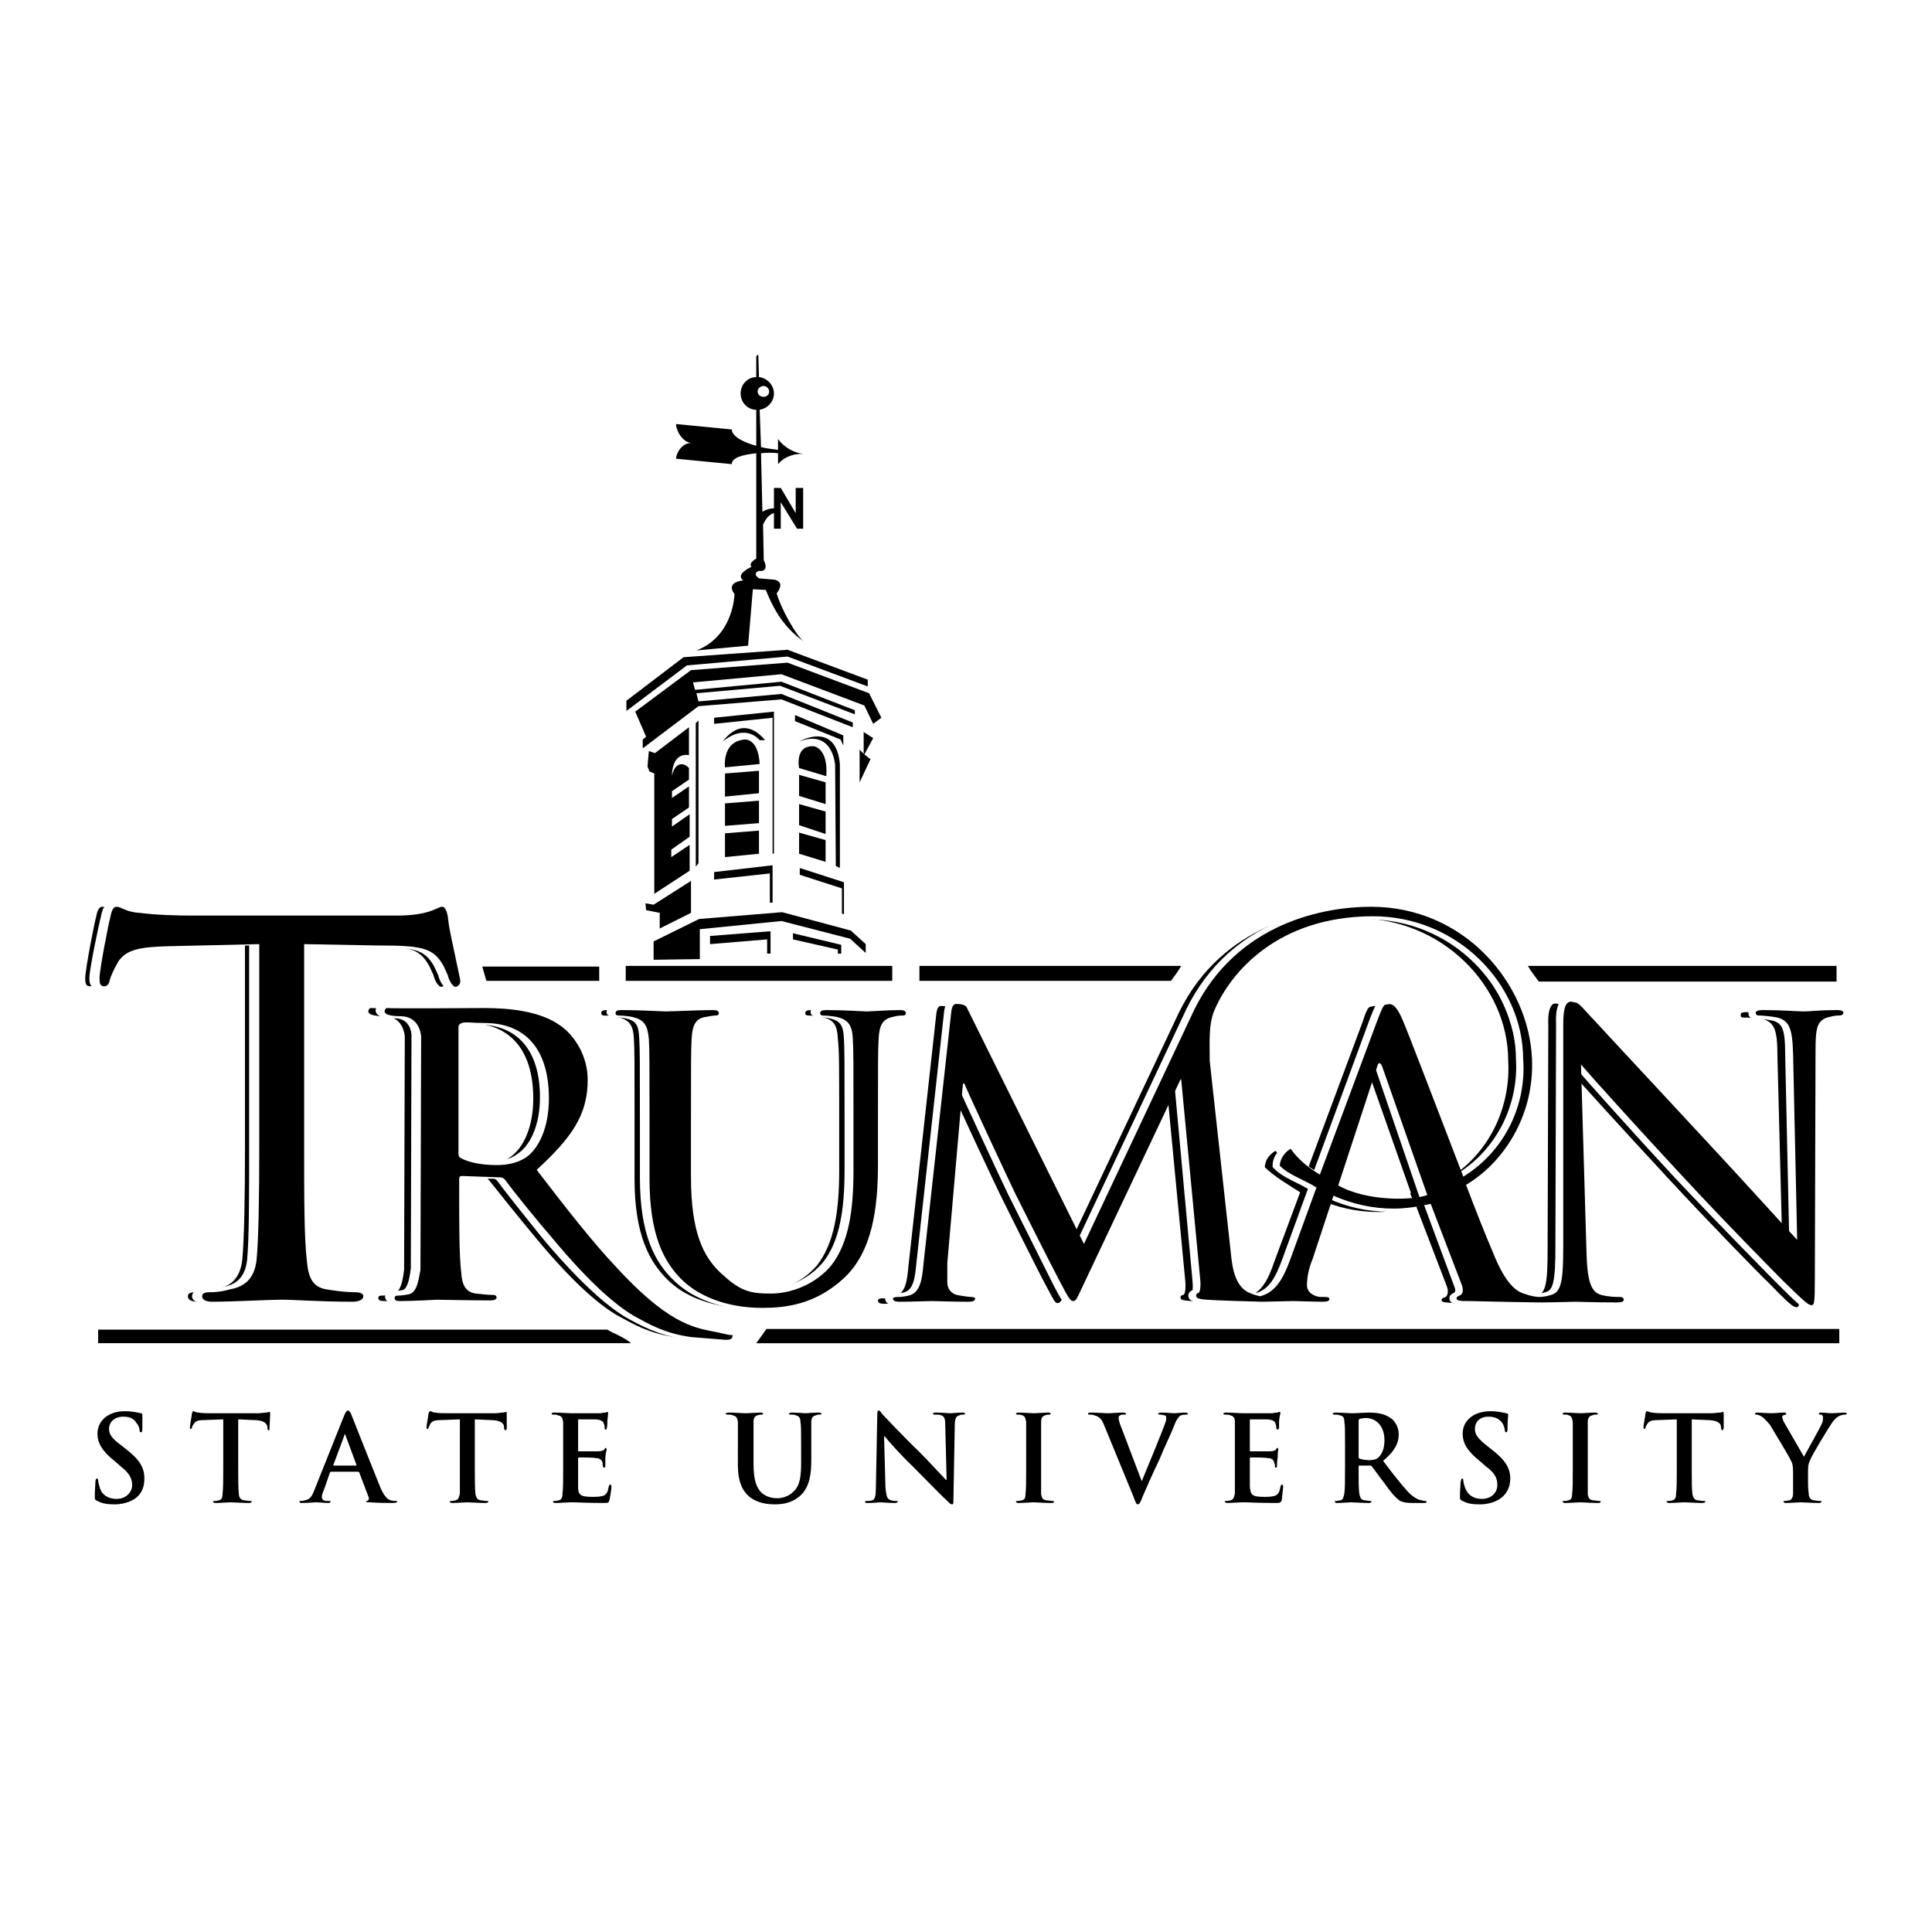 <?xml version="1.0" encoding="utf-8"?>
<!-- Generator: Adobe Illustrator 13.0.0, SVG Export Plug-In . SVG Version: 6.00 Build 14948)  -->
<!DOCTYPE svg PUBLIC "-//W3C//DTD SVG 1.0//EN" "http://www.w3.org/TR/2001/REC-SVG-20010904/DTD/svg10.dtd">
<svg version="1.0" id="Layer_1" xmlns="http://www.w3.org/2000/svg" xmlns:xlink="http://www.w3.org/1999/xlink" x="0px" y="0px"
	 width="192.756px" height="192.756px" viewBox="0 0 192.756 192.756" enable-background="new 0 0 192.756 192.756"
	 xml:space="preserve">
<g>
	<polygon fill-rule="evenodd" clip-rule="evenodd" fill="#FFFFFF" points="0,0 192.756,0 192.756,192.756 0,192.756 0,0 	"/>
	<path fill-rule="evenodd" clip-rule="evenodd" d="M154.949,100.166c-0.271,0.203-0.543,0.746-0.475,2.17l-0.068,22.113
		c0,3.527-0.135,4.611-1.152,4.883c-0.204,0.137-0.679,0.203-1.222,0.271c-0.339,0-1.017-0.203-1.356-0.34
		c-0.813-0.203-1.899-0.812-3.323-4.271c-0.61-1.561-1.628-4.139-2.578-6.648c3.596-2.104,6.852-6.715,6.58-12.617
		c-0.339-7.393-6.647-15.125-16.076-15.125c-4.477,0-13.294,1.56-17.636,10.377l-10.988,23.268l-11.667-23.471
		c-0.204-0.406-0.882-0.406-1.153-0.406c-0.204,0-0.339,0.271-0.407,0.678l-2.781,25.166c-0.136,1.492-0.271,2.984-1.561,3.188
		c-0.542,0.135-0.813,0.135-1.153,0.135c-0.136,0-0.339,0.068-0.339,0.205c0,0.27,0.271,0.338,0.611,0.338
		c1.085,0,2.917-0.135,3.255-0.135c0.339,0,2.171,0.135,3.595,0.135c0.475,0,0.679-0.068,0.679-0.338
		c0-0.137-0.136-0.205-0.271-0.205c-0.271,0-0.814-0.066-1.492-0.203c-0.543-0.135-1.018-0.609-1.018-1.221s0-1.357,0.068-1.967
		l1.56-17.908h0.135c0.407,1.086,4.749,10.311,5.088,10.99c0.203,0.406,3.526,7.121,4.545,9.021
		c0.746,1.355,0.881,1.762,1.152,1.762c0.34,0,0.476-0.338,1.289-2.033l9.496-20.078h0.068l1.898,19.873
		c0.068,0.746,0,1.357-0.203,1.426c-0.136,0-0.271,0.066-0.271,0.271c0,0.203,0.204,0.271,1.086,0.338
		c0.813,0.068,5.087,0.271,5.494,0.271c0.475,0,2.916-0.135,3.188-0.135c0.407,0,2.035,0.135,2.984,0.135
		c0.34,0,0.61-0.068,0.61-0.338c0-0.137-0.136-0.205-0.406-0.205h-0.407c-0.679,0-1.492-0.338-1.492-1.152
		c0-0.678,0.203-1.629,0.543-2.578l2.17-6.172c1.764,0.814,3.799,1.289,5.969,1.289c1.289,0,2.51-0.34,3.731-0.68l3.12,8.141
		c0.203,0.611,0,1.018-0.271,1.086c-0.136,0-0.271,0.066-0.271,0.271c0,0.203,0.475,0.203,1.153,0.27
		c2.713,0.068,6.647,0.137,7.054,0.137c1.696,0,3.324-0.137,3.663-0.137s1.899,0.137,4.138,0.137c0.407,0,0.679-0.068,0.679-0.34
		c0-0.135-0.136-0.203-0.34-0.203c-0.339,0-1.152-0.068-1.898-0.271c-1.086-0.271-1.425-1.289-1.492-4.477l-0.543-18.449
		c1.221,1.355,5.63,6.24,10.106,11.057c4.07,4.408,9.632,10.105,10.039,10.445c2.035,2.102,2.51,2.51,2.849,2.51
		c0.271,0,0.34-0.203,0.34-2.781l0.067-22.588c0-2.307,0.136-3.188,1.424-3.459c0.476-0.068,0.747-0.068,0.95-0.068
		c0.271,0,0.407-0.135,0.407-0.271c0-0.271-0.271-0.271-0.679-0.271c-1.628,0-2.849,0.068-3.323,0.068
		c-0.407,0-2.238-0.068-4.002-0.068c-0.476,0-0.746,0-0.746,0.271c0,0.137,0,0.271,0.271,0.271c0.34,0,1.222,0,1.899,0.137
		c1.221,0.338,1.492,1.152,1.492,3.662l0.475,18.518c-1.221-1.221-5.494-5.969-9.292-10.039
		c-5.97-6.375-10.854-11.734-11.464-12.344c-0.339-0.408-1.018-1.223-1.356-1.223C155.56,100.232,155.221,100.029,154.949,100.166
		L154.949,100.166L154.949,100.166z M131.955,118.412l3.866-11.734c0.203-0.611,0.407-0.611,0.61,0l4.341,12.344
		C139.416,119.564,134.939,120.039,131.955,118.412L131.955,118.412z M138.398,101.793c-0.813-1.898-1.356-1.355-1.628-1.355
		c-0.203,0-0.406,0.203-0.813,1.492l-5.766,15.465c-1.018-0.678-2.103-1.424-2.917-2.578c0,0-1.018,0.475-1.085,1.629
		c0.949,0.949,2.374,1.764,3.527,2.51l-2.578,6.918c-0.61,1.832-1.356,3.256-2.916,3.596c-0.271-0.068-0.543-0.137-0.882-0.205
		c-1.628-0.541-1.899-2.713-2.035-4.137l-2.103-19.061c0-1.967-0.136-3.73,0.475-5.154c1.628-3.799,6.309-9.293,15.601-9.293
		c8.615-0.068,15.194,6.784,15.194,14.176c0.271,4.41-1.696,9.158-5.969,11.803C141.858,110.746,138.874,102.811,138.398,101.793
		L138.398,101.793z"/>
	<path fill-rule="evenodd" clip-rule="evenodd" fill="#FFFFFF" d="M156.034,100.029c-0.271,0.203-0.542,0.68-0.475,2.172
		l-0.067,22.111c0,3.527-0.204,4.613-1.153,4.885c-0.203,0.066-0.679,0.203-1.221,0.203c-0.339,0-1.018-0.137-1.356-0.271
		c-0.814-0.203-1.899-0.814-3.324-4.273c-0.61-1.561-1.628-4.137-2.577-6.646c3.527-2.104,6.783-6.783,6.512-12.617
		c-0.34-7.393-6.647-15.126-16.008-15.126c-4.478,0-13.363,1.492-17.704,10.31l-10.988,23.334l-11.599-23.537
		c-0.204-0.406-0.882-0.406-1.153-0.406c-0.204,0-0.339,0.271-0.407,0.678l-2.781,25.232c-0.136,1.424-0.272,2.918-1.561,3.188
		c-0.542,0.137-0.813,0.137-1.153,0.137c-0.204,0-0.407,0.068-0.407,0.135c0,0.271,0.271,0.34,0.678,0.34
		c1.018,0,2.917-0.068,3.256-0.068c0.271,0,2.17,0.068,3.595,0.068c0.475,0,0.678-0.068,0.678-0.34c0-0.066-0.136-0.135-0.339-0.135
		c-0.204,0-0.746-0.068-1.425-0.203c-0.61-0.137-1.017-0.611-1.017-1.221c0-0.68,0-1.357,0.068-1.969l1.492-17.906h0.204
		c0.407,1.018,4.749,10.311,5.087,10.988c0.204,0.406,3.527,7.055,4.477,8.953c0.746,1.426,0.95,1.764,1.221,1.764
		c0.34,0,0.476-0.338,1.289-2.035l9.429-20.076h0.136l1.831,19.941c0.068,0.678,0.068,1.357-0.136,1.357
		c-0.203,0.066-0.271,0.135-0.271,0.27c0,0.205,0.203,0.34,1.085,0.408c0.746,0.068,5.087,0.203,5.494,0.203s2.917-0.068,3.12-0.068
		c0.407,0,2.103,0.068,3.053,0.068c0.339,0,0.542-0.068,0.542-0.271c0-0.135-0.136-0.203-0.406-0.203h-0.34
		c-0.678,0-1.492-0.406-1.492-1.152c0-0.68,0.204-1.629,0.543-2.578l2.17-6.377c1.832,0.814,3.799,1.289,5.901,1.289
		c1.289,0,2.51-0.475,3.731-0.746l3.12,8.412c0.271,0.609,0,0.949-0.204,1.016c-0.136,0.068-0.271,0.137-0.271,0.271
		c0,0.271,0.407,0.271,1.153,0.271c2.646,0.068,6.647,0.137,6.986,0.137c1.764,0,3.392-0.068,3.731-0.068
		c0.339,0,1.898,0.068,4.069,0.068c0.475,0,0.679-0.068,0.679-0.271c0-0.137-0.068-0.271-0.271-0.271c-0.34,0-1.221,0-1.968-0.203
		c-1.017-0.271-1.424-1.289-1.492-4.477l-0.475-18.518c1.221,1.424,5.562,6.307,10.039,11.123
		c4.138,4.41,9.699,10.039,10.106,10.445c2.035,2.035,2.51,2.443,2.781,2.443s0.407-0.137,0.407-2.715l0.067-22.654
		c0-2.307,0.136-3.121,1.425-3.391c0.475-0.137,0.746-0.137,0.882-0.137c0.271,0,0.475-0.135,0.475-0.271
		c0-0.203-0.271-0.271-0.746-0.271c-1.561,0-2.849,0.137-3.256,0.137s-2.238-0.137-4.002-0.137c-0.475,0-0.746,0.068-0.746,0.271
		c0,0.137,0,0.271,0.271,0.271c0.339,0,1.221,0.068,1.899,0.203c1.221,0.34,1.492,1.154,1.492,3.664l0.407,18.518
		c-1.222-1.289-5.427-5.969-9.226-10.107c-5.969-6.375-10.921-11.666-11.463-12.346c-0.407-0.338-1.018-1.221-1.356-1.221
		C156.646,100.029,156.306,99.826,156.034,100.029L156.034,100.029L156.034,100.029z M139.484,101.658
		c-0.814-1.9-1.425-1.426-1.628-1.426c-0.271,0-0.407,0.271-0.882,1.492l-5.698,15.467c-1.085-0.611-2.103-1.426-2.916-2.578
		c0,0-1.086,0.543-1.086,1.695c0.882,0.949,2.442,1.426,3.596,2.172l-2.646,7.258c-0.679,1.83-1.356,3.188-2.917,3.594
		c-0.271-0.068-0.61-0.135-0.882-0.271c-1.695-0.543-1.967-2.645-2.103-4.068l-2.103-19.129c0-1.967-0.068-3.662,0.542-5.088
		c1.628-3.798,6.309-9.292,15.602-9.36c8.614-0.067,15.193,6.851,15.193,14.245c0.271,4.408-1.764,9.088-6.036,11.734
		C142.876,110.543,139.959,102.676,139.484,101.658L139.484,101.658z M140.772,120.107c0,0-0.406-1.221-0.475-1.221
		c-1.967,0.271-5.02,1.018-7.394-0.271l4.002-12.141c0.204-0.543,0.407-0.543,0.61,0l4.545,13.293
		C141.858,119.904,141.248,120.039,140.772,120.107L140.772,120.107z"/>
	<path fill="none" stroke="#FFFFFF" stroke-width="0.619" stroke-miterlimit="2.613" d="M156.034,100.029
		c-0.271,0.203-0.542,0.68-0.475,2.172l-0.067,22.111c0,3.527-0.204,4.613-1.153,4.885c-0.203,0.066-0.679,0.203-1.221,0.203
		c-0.339,0-1.018-0.137-1.356-0.271c-0.814-0.203-1.899-0.814-3.324-4.273c-0.61-1.561-1.628-4.137-2.577-6.646
		c3.527-2.104,6.783-6.783,6.512-12.617c-0.34-7.393-6.647-15.126-16.008-15.126c-4.478,0-13.363,1.492-17.704,10.31l-10.988,23.334
		l-11.599-23.537c-0.204-0.406-0.882-0.406-1.153-0.406c-0.204,0-0.339,0.271-0.407,0.678l-2.781,25.232
		c-0.136,1.424-0.272,2.918-1.561,3.188c-0.542,0.137-0.813,0.137-1.153,0.137c-0.204,0-0.407,0.068-0.407,0.135
		c0,0.271,0.271,0.34,0.678,0.34c1.018,0,2.917-0.068,3.256-0.068c0.271,0,2.17,0.068,3.595,0.068c0.475,0,0.678-0.068,0.678-0.34
		c0-0.066-0.136-0.135-0.339-0.135c-0.204,0-0.746-0.068-1.425-0.203c-0.61-0.137-1.017-0.611-1.017-1.221
		c0-0.68,0-1.357,0.068-1.969l1.492-17.906h0.204c0.407,1.018,4.749,10.311,5.087,10.988c0.204,0.406,3.527,7.055,4.477,8.953
		c0.746,1.426,0.95,1.764,1.221,1.764c0.34,0,0.476-0.338,1.289-2.035l9.429-20.076h0.136l1.831,19.941
		c0.068,0.678,0.068,1.357-0.136,1.357c-0.203,0.066-0.271,0.135-0.271,0.27c0,0.205,0.203,0.34,1.085,0.408
		c0.746,0.068,5.087,0.203,5.494,0.203s2.917-0.068,3.12-0.068c0.407,0,2.103,0.068,3.053,0.068c0.339,0,0.542-0.068,0.542-0.271
		c0-0.135-0.136-0.203-0.406-0.203h-0.34c-0.678,0-1.492-0.406-1.492-1.152c0-0.68,0.204-1.629,0.543-2.578l2.17-6.377
		c1.832,0.814,3.799,1.289,5.901,1.289c1.289,0,2.51-0.475,3.731-0.746l3.12,8.412c0.271,0.609,0,0.949-0.204,1.016
		c-0.136,0.068-0.271,0.137-0.271,0.271c0,0.271,0.407,0.271,1.153,0.271c2.646,0.068,6.647,0.137,6.986,0.137
		c1.764,0,3.392-0.068,3.731-0.068c0.339,0,1.898,0.068,4.069,0.068c0.475,0,0.679-0.068,0.679-0.271
		c0-0.137-0.068-0.271-0.271-0.271c-0.34,0-1.221,0-1.968-0.203c-1.017-0.271-1.424-1.289-1.492-4.477l-0.475-18.518
		c1.221,1.424,5.562,6.307,10.039,11.123c4.138,4.41,9.699,10.039,10.106,10.445c2.035,2.035,2.51,2.443,2.781,2.443
		s0.407-0.137,0.407-2.715l0.067-22.654c0-2.307,0.136-3.121,1.425-3.391c0.475-0.137,0.746-0.137,0.882-0.137
		c0.271,0,0.475-0.135,0.475-0.271c0-0.203-0.271-0.271-0.746-0.271c-1.561,0-2.849,0.137-3.256,0.137s-2.238-0.137-4.002-0.137
		c-0.475,0-0.746,0.068-0.746,0.271c0,0.137,0,0.271,0.271,0.271c0.339,0,1.221,0.068,1.899,0.203
		c1.221,0.34,1.492,1.154,1.492,3.664l0.407,18.518c-1.222-1.289-5.427-5.969-9.226-10.107
		c-5.969-6.375-10.921-11.666-11.463-12.346c-0.407-0.338-1.018-1.221-1.356-1.221C156.646,100.029,156.306,99.826,156.034,100.029
		 M139.484,101.658c-0.814-1.9-1.425-1.426-1.628-1.426c-0.271,0-0.407,0.271-0.882,1.492l-5.698,15.467
		c-1.085-0.611-2.103-1.426-2.916-2.578c0,0-1.086,0.543-1.086,1.695c0.882,0.949,2.442,1.426,3.596,2.172l-2.646,7.258
		c-0.679,1.83-1.356,3.188-2.917,3.594c-0.271-0.068-0.61-0.135-0.882-0.271c-1.695-0.543-1.967-2.645-2.103-4.068l-2.103-19.129
		c0-1.967-0.068-3.662,0.542-5.088c1.628-3.798,6.309-9.292,15.602-9.36c8.614-0.067,15.193,6.851,15.193,14.245
		c0.271,4.408-1.764,9.088-6.036,11.734C142.876,110.543,139.959,102.676,139.484,101.658L139.484,101.658z M140.772,120.107
		l-0.475-1.221c-1.967,0.271-5.02,1.018-7.394-0.271l4.002-12.141c0.204-0.543,0.407-0.543,0.61,0l4.545,13.293
		C141.858,119.904,141.248,120.039,140.772,120.107L140.772,120.107z"/>
	<path fill-rule="evenodd" clip-rule="evenodd" d="M156.441,100.029c-0.271,0.203-0.475,0.68-0.475,2.172v22.111
		c0,3.527-0.203,4.613-1.221,4.885c-0.204,0.066-0.679,0.203-1.221,0.203c-0.271,0-0.95-0.137-1.289-0.271
		c-0.814-0.203-1.967-0.814-3.324-4.273c-0.678-1.561-1.695-4.137-2.645-6.646c3.595-2.104,6.851-6.783,6.579-12.617
		c-0.339-7.393-6.647-15.126-16.076-15.126c-4.477,0-13.294,1.492-17.636,10.31l-10.988,23.334L96.48,100.572
		c-0.136-0.406-0.882-0.406-1.085-0.406c-0.271,0-0.407,0.271-0.475,0.678l-2.781,25.232c-0.136,1.424-0.271,2.918-1.492,3.188
		c-0.611,0.137-0.882,0.137-1.153,0.137c-0.204,0-0.407,0.068-0.407,0.135c0,0.271,0.272,0.34,0.679,0.34
		c1.018,0,2.849-0.068,3.188-0.068c0.339,0,2.17,0.068,3.595,0.068c0.475,0,0.746-0.068,0.746-0.34c0-0.066-0.203-0.135-0.339-0.135
		c-0.204,0-0.814-0.068-1.492-0.203c-0.543-0.137-0.95-0.611-0.95-1.221c0-0.68,0-1.357,0-1.969l1.56-17.906h0.136
		c0.407,1.018,4.749,10.311,5.087,10.988c0.203,0.406,3.527,7.055,4.545,8.953c0.745,1.426,0.949,1.764,1.221,1.764
		c0.339,0,0.407-0.338,1.221-2.035l9.496-20.076h0.068l1.898,19.941c0.068,0.678,0,1.357-0.203,1.357
		c-0.136,0.066-0.203,0.135-0.203,0.27c0,0.205,0.136,0.34,1.018,0.408c0.813,0.068,5.154,0.203,5.562,0.203s2.917-0.068,3.12-0.068
		c0.407,0,2.035,0.068,2.984,0.068c0.34,0,0.61-0.068,0.61-0.271c0-0.135-0.135-0.203-0.406-0.203h-0.407
		c-0.61,0-1.425-0.406-1.425-1.152c0-0.68,0.136-1.629,0.543-2.578l2.103-6.377c1.832,0.814,3.866,1.289,5.97,1.289
		c1.288,0,2.577-0.203,3.73-0.475l3.12,8.141c0.203,0.609,0,0.949-0.271,1.016c-0.136,0.068-0.271,0.137-0.271,0.271
		c0,0.271,0.475,0.271,1.221,0.271c2.646,0.068,6.58,0.137,6.987,0.137c1.695,0,3.323-0.068,3.662-0.068
		c0.34,0,1.899,0.068,4.138,0.068c0.407,0,0.679-0.068,0.679-0.271c0-0.137-0.136-0.271-0.34-0.271c-0.339,0-1.152,0-1.898-0.203
		c-1.018-0.271-1.425-1.289-1.492-4.477l-0.543-18.518c1.221,1.424,5.63,6.307,10.106,11.123c4.07,4.41,9.632,10.039,10.039,10.445
		c2.103,2.035,2.51,2.443,2.849,2.443c0.271,0,0.339-0.137,0.339-2.715l0.068-22.654c0-2.307,0.136-3.121,1.425-3.391
		c0.475-0.137,0.746-0.137,0.949-0.137c0.271,0,0.407-0.135,0.407-0.271c0-0.203-0.271-0.271-0.679-0.271
		c-1.56,0-2.849,0.137-3.256,0.137c-0.475,0-2.306-0.137-4.069-0.137c-0.407,0-0.746,0.068-0.746,0.271
		c0,0.137,0.067,0.271,0.339,0.271s1.153,0.068,1.831,0.203c1.222,0.34,1.493,1.154,1.561,3.664l0.407,18.518
		c-1.221-1.289-5.427-5.969-9.293-10.107c-5.901-6.375-10.853-11.666-11.464-12.346c-0.339-0.338-1.017-1.221-1.356-1.221
		C157.052,100.029,156.713,99.826,156.441,100.029L156.441,100.029L156.441,100.029z M139.891,101.658
		c-0.813-1.9-1.356-1.426-1.628-1.426c-0.203,0-0.339,0.271-0.813,1.492l-5.766,15.467c-1.018-0.611-2.103-1.426-2.917-2.578
		c0,0-1.017,0.543-1.085,1.695c0.949,0.949,2.51,1.426,3.663,2.172l-2.646,7.258c-0.679,1.83-1.425,3.188-2.984,3.594
		c-0.271-0.068-0.543-0.135-0.882-0.271c-1.628-0.543-1.899-2.645-2.035-4.068l-2.103-19.129c0-1.967-0.136-3.662,0.475-5.088
		c1.628-3.798,6.309-9.292,15.669-9.36c8.614-0.067,15.126,6.851,15.126,14.245c0.339,4.408-1.695,9.088-5.969,11.734
		C143.351,110.543,140.366,102.676,139.891,101.658L139.891,101.658z M133.515,118.275l3.867-11.801
		c0.135-0.543,0.339-0.543,0.542,0l4.477,12.752C141.044,119.768,136.432,119.904,133.515,118.275L133.515,118.275z"/>
	<path fill-rule="evenodd" clip-rule="evenodd" d="M24.444,94.196L15.558,94.4c-3.052,0.068-4.341,0.339-5.155,1.492
		c-0.475,0.814-0.746,1.424-0.882,1.899c-0.068,0.408-0.271,0.611-0.542,0.611c-0.407,0-0.475-0.271-0.475-0.814
		c0-0.882,0.95-5.698,1.085-6.104c0.136-0.747,0.339-1.018,0.61-1.018c0.475,0,0.95,0.542,2.306,0.61
		c1.56,0.204,3.527,0.271,5.291,0.271h20.349c3.391,0,4.07-0.882,4.544-0.882c0.339,0,0.542,0.61,0.61,1.356
		c0.136,1.153,0.339,1.832,1.153,5.766c0.136,0.543-0.068,0.746-0.407,0.881c-0.203,0-0.61-0.406-0.814-1.221l-0.407-0.881
		c-1.018-1.831-2.171-2.035-6.647-2.035l-7.258-0.136v20.282c0,4.883,0,9.088,0.271,11.326c0.136,1.492,0.475,2.646,2.035,2.85
		c0.746,0.135,1.899,0.271,2.713,0.271c0.61,0,0.881,0.135,0.881,0.406c0,0.34-0.475,0.543-1.017,0.543
		c-3.527,0-5.698-0.203-7.19-0.203c-1.221,0-4.681,0.203-6.851,0.203c-0.678,0-1.017-0.203-1.017-0.543
		c0-0.271,0.204-0.406,0.813-0.406c0.814,0,1.425-0.137,1.899-0.271c1.085-0.203,2.442-0.678,2.713-2.916
		c0.204-2.172,0.271-6.377,0.271-11.26V94.196L24.444,94.196z"/>
	
		<path fill-rule="evenodd" clip-rule="evenodd" fill="#FFFFFF" stroke="#FFFFFF" stroke-width="0.264" stroke-miterlimit="2.613" d="
		M24.987,94.196L16.169,94.4c-3.052,0.068-4.341,0.339-5.155,1.492c-0.542,0.814-0.746,1.424-0.882,1.899
		c-0.136,0.408-0.271,0.611-0.61,0.611s-0.475-0.271-0.475-0.814c0-0.882,1.018-5.698,1.153-6.104
		c0.136-0.747,0.271-1.018,0.61-1.018c0.407,0,0.95,0.542,2.307,0.61c1.492,0.204,3.527,0.271,5.291,0.271h20.349
		c3.392,0,3.392-1.764,4.477-0.882c0.271,0.271,0.611,0.61,0.678,1.356c0.136,1.153,0.271,1.832,1.153,5.766
		c0.068,0.543-0.136,0.746-0.407,0.881c-0.203,0-0.61-0.406-0.813-1.221l-0.407-0.881c-1.018-1.831-2.17-2.035-6.647-2.035
		l-7.258-0.136v20.282c0,4.883,0,9.088,0.271,11.326c0.136,1.492,0.475,2.646,2.035,2.85c0.746,0.135,1.899,0.271,2.713,0.271
		c0.543,0,0.814,0.135,0.814,0.406c0,0.34-0.407,0.543-0.95,0.543c-3.527,0-5.698,0.068-7.19,0.068
		c-1.221,0-4.748-0.068-6.851-0.068c-0.679,0-1.085-0.203-1.085-0.543c0-0.271,0.271-0.543,0.882-0.543
		c0.814,0,1.424-0.066,1.899-0.203c1.085-0.203,2.441-0.609,2.713-2.848c0.204-2.172,0.204-6.377,0.204-11.26V94.196L24.987,94.196z
		"/>
	<path fill-rule="evenodd" clip-rule="evenodd" d="M36.925,100.572c1.153,0.068,8.547,0,9.768,0c2.442,0,5.63,0.271,7.665,1.764
		c0.949,0.678,2.577,2.578,2.645,5.223c0.068,3.664-1.628,5.969-5.087,9.158c3.188,4.068,5.63,7.258,7.868,9.631
		c5.087,5.562,7.665,6.105,9.835,6.512c0.746,0.137,1.492,0.34,1.695,0.34c0.204,0,0.204-0.068,0.204,0
		c0,0.271-0.068,0.475-0.746,0.475l-3.391-0.271c-2.646-0.34-4.409-1.424-5.427-1.967c-1.696-0.883-4.409-2.984-8.614-8.072
		c-1.696-2.035-3.799-4.68-4.612-5.697c-0.136-0.137-0.271-0.203-0.475-0.203l-3.798-0.137c-0.204,0-0.271,0.137-0.271,0.271v0.949
		c0,3.73,0,6.783,0.204,8.412c0.136,1.084,0.339,1.967,1.492,2.102c0.542,0.068,1.424,0.137,1.764,0.137
		c0.204,0,0.271,0.135,0.271,0.271c0,0.135-0.135,0.271-0.61,0.271c-2.103,0-5.155-0.068-5.291-0.068
		c-0.068,0-2.51,0.135-3.663,0.135c-0.407,0-0.611-0.066-0.611-0.338c0-0.068,0.068-0.205,0.271-0.205
		c0.407,0,0.814-0.066,1.221-0.135c0.746-0.203,0.95-1.357,1.085-2.441l0.068-23.266c0,0-0.068-1.967-1.967-2.035
		C35.975,101.387,36.925,100.572,36.925,100.572L36.925,100.572z M44.183,115.156c0,0.135,0.068,0.338,0.271,0.406
		c0.542,0.34,1.764,0.678,3.459,0.678c0.95,0,2.035-0.135,2.917-0.746c1.356-0.881,2.374-2.984,2.374-5.9
		c0-4.883-2.374-7.529-6.512-7.529c-1.153,0-1.832-0.135-2.238,0c-0.204,0.068-0.271,0.203-0.271,0.408V115.156L44.183,115.156z"/>
	<path fill-rule="evenodd" clip-rule="evenodd" d="M63.311,111.969c0-6.037,0-7.123-0.067-8.344c-0.068-1.289-0.407-1.9-1.696-2.17
		c-0.271-0.068-0.95-0.137-1.289-0.137c-0.135,0-0.271-0.068-0.271-0.203c0-0.271,0.136-0.34,0.61-0.34
		c1.696,0,4.07,0.137,4.409,0.137c0.339,0,3.459-0.137,4.613-0.137c0.407,0,0.61,0.068,0.61,0.34c0,0.135-0.136,0.203-0.271,0.203
		c-0.272,0-0.543,0.068-0.95,0.137c-1.085,0.135-1.357,0.812-1.493,2.17c-0.068,1.221-0.068,2.307-0.068,8.344v5.426
		c0,5.562,1.289,7.936,2.917,9.564c1.899,1.764,2.849,2.102,5.02,2.102c2.374,0,4.68-1.152,6.104-2.781
		c1.764-2.238,2.238-5.494,2.238-9.496v-4.814c0-6.037,0-7.123-0.136-8.344c-0.067-1.289-0.339-1.9-1.627-2.17
		c-0.339-0.068-0.95-0.137-1.289-0.137c-0.203,0-0.339-0.068-0.339-0.203c0-0.271,0.203-0.34,0.61-0.34
		c1.763,0,3.866,0.137,4.137,0.137c0.271,0,2.035-0.137,3.188-0.137c0.475,0,0.61,0.068,0.61,0.34c0,0.135-0.136,0.203-0.271,0.203
		c-0.271,0-0.542,0-0.95,0.137c-1.085,0.203-1.356,0.812-1.424,2.17c-0.135,1.221-0.135,2.307-0.135,8.344v4.137
		c0,4.205-0.407,8.818-3.527,11.531c-2.781,2.51-5.698,2.85-7.936,2.85c-1.357,0-5.223-0.137-7.937-2.715
		c-1.899-1.83-3.392-4.543-3.392-10.174V111.969L63.311,111.969z"/>
	<path fill-rule="evenodd" clip-rule="evenodd" fill="#FFFFFF" d="M37.942,100.504c1.153,0.068,8.546,0,9.7,0
		c2.442,0,5.63,0.271,7.665,1.697c0.95,0.678,2.646,2.576,2.646,5.289c0.068,3.596-1.628,5.902-5.087,9.09
		c3.188,4.07,5.697,7.258,7.868,9.633c5.087,5.561,7.732,6.104,9.903,6.512c0.678,0.135,1.424,0.338,1.627,0.338
		c0.204,0,0.204-0.066,0.204,0c0,0.271,0,0.543-0.746,0.543l-3.391-0.271c-2.646-0.406-4.409-1.424-5.427-1.967
		c-1.628-0.881-4.409-3.053-8.614-8.072c-1.696-2.102-3.799-4.748-4.545-5.766c-0.204-0.135-0.271-0.203-0.542-0.203l-3.798-0.135
		c-0.136,0-0.271,0.135-0.271,0.338v0.883c0,3.73,0,6.783,0.204,8.41c0.136,1.086,0.339,1.967,1.492,2.104
		c0.542,0.068,1.424,0.135,1.764,0.135c0.271,0,0.339,0.137,0.339,0.271c0,0.203-0.203,0.271-0.61,0.271
		c-2.17,0-5.155-0.068-5.358-0.068c-0.068,0-2.51,0.137-3.663,0.137c-0.407,0-0.61-0.068-0.61-0.34c0-0.068,0.068-0.203,0.339-0.203
		c0.339,0,0.814-0.068,1.153-0.135c0.746-0.137,0.95-1.357,1.085-2.443l0.067-23.266c0,0,0-1.967-1.967-1.967
		C36.993,101.25,37.942,100.504,37.942,100.504L37.942,100.504z M45.132,115.02c0,0.205,0.068,0.34,0.271,0.475
		c0.542,0.34,1.763,0.611,3.459,0.611c0.95,0,2.035-0.068,2.917-0.746c1.356-0.881,2.374-2.984,2.374-5.9
		c0-4.816-2.374-7.529-6.512-7.529c-1.153,0-1.832-0.137-2.238,0c-0.136,0.066-0.271,0.203-0.271,0.475V115.02L45.132,115.02z"/>
	<path fill="none" stroke="#FFFFFF" stroke-width="0.563" stroke-miterlimit="2.613" d="M37.942,100.504
		c1.153,0.068,8.546,0,9.7,0c2.442,0,5.63,0.271,7.665,1.697c0.95,0.678,2.646,2.576,2.646,5.289
		c0.068,3.596-1.628,5.902-5.087,9.09c3.188,4.07,5.697,7.258,7.868,9.633c5.087,5.561,7.732,6.104,9.903,6.512
		c0.678,0.135,1.424,0.338,1.627,0.338c0.204,0,0.204-0.066,0.204,0c0,0.271,0,0.543-0.746,0.543l-3.391-0.271
		c-2.646-0.406-4.409-1.424-5.427-1.967c-1.628-0.881-4.409-3.053-8.614-8.072c-1.696-2.102-3.799-4.748-4.545-5.766
		c-0.204-0.135-0.271-0.203-0.542-0.203l-3.798-0.135c-0.136,0-0.271,0.135-0.271,0.338v0.883c0,3.73,0,6.783,0.204,8.41
		c0.136,1.086,0.339,1.967,1.492,2.104c0.542,0.068,1.424,0.135,1.764,0.135c0.271,0,0.339,0.137,0.339,0.271
		c0,0.203-0.203,0.271-0.61,0.271c-2.17,0-5.155-0.068-5.358-0.068c0,0-2.51,0.137-3.663,0.137c-0.407,0-0.61-0.068-0.61-0.34
		c0-0.068,0.068-0.203,0.339-0.203c0.339,0,0.814-0.068,1.153-0.135c0.746-0.137,0.95-1.357,1.085-2.443l0.067-23.266
		c0,0,0-1.967-1.967-1.967C36.993,101.25,37.942,100.504,37.942,100.504L37.942,100.504z M45.132,115.02
		c0,0.205,0.068,0.34,0.271,0.475c0.542,0.34,1.763,0.611,3.459,0.611c0.95,0,2.035-0.068,2.917-0.746
		c1.356-0.881,2.374-2.984,2.374-5.9c0-4.816-2.374-7.529-6.512-7.529c-1.153,0-1.832-0.137-2.238,0
		c-0.136,0.066-0.271,0.203-0.271,0.475V115.02L45.132,115.02z"/>
	
		<path fill-rule="evenodd" clip-rule="evenodd" fill="#FFFFFF" stroke="#FFFFFF" stroke-width="0.563" stroke-miterlimit="2.613" d="
		M64.125,111.832c0-5.969,0-7.055-0.068-8.275c-0.067-1.355-0.339-1.967-1.628-2.238c-0.339-0.068-0.949-0.135-1.356-0.135
		c-0.136,0-0.271-0.068-0.271-0.205c0-0.203,0.204-0.338,0.611-0.338c1.764,0,4.07,0.135,4.409,0.135
		c0.407,0,3.459-0.135,4.681-0.135c0.407,0,0.61,0.135,0.61,0.338c0,0.137-0.204,0.205-0.339,0.205c-0.271,0-0.475,0.066-0.95,0.135
		c-1.085,0.137-1.356,0.883-1.424,2.238c-0.067,1.221-0.067,2.307-0.067,8.275v5.426c0,5.562,1.221,7.938,2.849,9.564
		c1.899,1.764,2.849,2.104,5.087,2.104c2.306,0,4.612-1.086,6.037-2.781c1.764-2.17,2.238-5.494,2.238-9.428v-4.885
		c0-5.969,0-7.055-0.067-8.275c-0.068-1.355-0.407-1.967-1.696-2.238c-0.271-0.068-0.95-0.135-1.289-0.135
		c-0.136,0-0.339-0.068-0.339-0.205c0-0.203,0.204-0.338,0.678-0.338c1.696,0,3.799,0.135,4.07,0.135
		c0.271,0,2.103-0.135,3.256-0.135c0.407,0,0.61,0.135,0.61,0.338c0,0.137-0.204,0.205-0.339,0.205c-0.271,0-0.475,0-0.949,0.135
		c-1.018,0.203-1.357,0.883-1.425,2.238c-0.068,1.221-0.068,2.307-0.068,8.275v4.139c0,4.205-0.475,8.816-3.595,11.598
		c-2.781,2.441-5.63,2.85-7.937,2.85c-1.289,0-5.223-0.203-7.936-2.781c-1.899-1.764-3.391-4.477-3.391-10.107V111.832
		L64.125,111.832z"/>
	<polygon fill-rule="evenodd" clip-rule="evenodd" points="183.506,132.588 183.506,134.012 75.452,134.012 76.47,132.588 
		183.506,132.588 	"/>
	<path fill-rule="evenodd" clip-rule="evenodd" d="M25.869,94.196L16.983,94.4c-3.053,0.068-4.341,0.339-5.155,1.492
		c-0.475,0.814-0.746,1.424-0.882,1.899c-0.068,0.408-0.271,0.611-0.542,0.611c-0.407,0-0.475-0.271-0.475-0.814
		c0-0.882,0.95-5.698,1.085-6.104c0.136-0.747,0.339-1.018,0.61-1.018c0.475,0,0.95,0.542,2.306,0.61
		c1.561,0.204,3.527,0.271,5.291,0.271H39.57c3.392,0,4.07-0.882,4.544-0.882c0.339,0,0.542,0.61,0.611,1.356
		c0.135,1.153,0.339,1.832,1.153,5.766c0.136,0.543-0.068,0.746-0.407,0.881c-0.204,0-0.611-0.406-0.814-1.221l-0.407-0.881
		c-1.018-1.831-2.171-2.035-6.647-2.035l-7.258-0.136v20.282c0,4.883,0,9.088,0.271,11.326c0.136,1.492,0.475,2.646,2.035,2.85
		c0.746,0.135,1.899,0.271,2.713,0.271c0.61,0,0.882,0.135,0.882,0.406c0,0.34-0.475,0.543-1.018,0.543
		c-3.527,0-5.698-0.203-7.19-0.203c-1.221,0-4.68,0.203-6.851,0.203c-0.678,0-1.017-0.203-1.017-0.543
		c0-0.271,0.204-0.406,0.814-0.406c0.814,0,1.424-0.137,1.899-0.271c1.085-0.203,2.442-0.678,2.713-2.916
		c0.204-2.172,0.271-6.377,0.271-11.26V94.196L25.869,94.196z"/>
	<path fill-rule="evenodd" clip-rule="evenodd" d="M38.553,100.572c1.153,0.068,8.547,0,9.768,0c2.374,0,5.562,0.271,7.597,1.764
		c1.017,0.678,2.645,2.578,2.713,5.223c0.068,3.664-1.628,5.969-5.087,9.158c3.121,4.068,5.63,7.258,7.869,9.631
		c5.087,5.562,7.665,6.105,9.835,6.512c0.746,0.137,1.424,0.34,1.695,0.34c0.204,0,0.136-0.068,0.136,0c0,0.271,0,0.475-0.678,0.475
		l-3.391-0.271c-2.713-0.34-4.477-1.424-5.495-1.967c-1.628-0.883-4.341-2.984-8.546-8.072c-1.764-2.035-3.866-4.68-4.612-5.697
		c-0.136-0.137-0.271-0.203-0.475-0.203l-3.798-0.137c-0.204,0-0.271,0.137-0.271,0.271v0.949c0,3.73,0,6.783,0.204,8.412
		c0.068,1.084,0.339,1.967,1.492,2.102c0.542,0.068,1.356,0.137,1.696,0.137c0.271,0,0.339,0.135,0.339,0.271
		c0,0.135-0.203,0.271-0.61,0.271c-2.103,0-5.155-0.068-5.358-0.068c0,0-2.442,0.135-3.595,0.135c-0.475,0-0.61-0.066-0.61-0.338
		c0-0.068,0.068-0.205,0.271-0.205c0.339,0,0.814-0.066,1.153-0.135c0.814-0.203,0.95-1.357,1.153-2.441l0.068-23.266
		c0,0-0.068-1.967-1.967-2.035C37.603,101.387,38.553,100.572,38.553,100.572L38.553,100.572z M45.743,115.156
		c0,0.135,0.068,0.338,0.271,0.406c0.61,0.34,1.832,0.678,3.527,0.678c0.882,0,1.967-0.135,2.917-0.746
		c1.289-0.881,2.306-2.984,2.306-5.9c0-4.883-2.306-7.529-6.444-7.529c-1.153,0-1.899-0.135-2.238,0
		c-0.204,0.068-0.339,0.203-0.339,0.408V115.156L45.743,115.156z"/>
	<path fill-rule="evenodd" clip-rule="evenodd" d="M64.803,111.969c0-6.037,0-7.123-0.068-8.344c-0.136-1.289-0.407-1.9-1.696-2.17
		c-0.271-0.068-0.95-0.137-1.289-0.137c-0.204,0-0.339-0.068-0.339-0.203c0-0.271,0.204-0.34,0.61-0.34
		c1.764,0,4.138,0.137,4.477,0.137c0.339,0,3.459-0.137,4.612-0.137c0.407,0,0.61,0.068,0.61,0.34c0,0.135-0.136,0.203-0.339,0.203
		c-0.271,0-0.475,0.068-0.95,0.137c-1.018,0.135-1.357,0.812-1.424,2.17c-0.068,1.221-0.068,2.307-0.068,8.344v5.426
		c0,5.562,1.221,7.936,2.917,9.564c1.899,1.764,2.781,2.102,5.02,2.102c2.374,0,4.68-1.152,6.037-2.781
		c1.764-2.238,2.239-5.494,2.239-9.496v-4.814c0-6.037,0-7.123-0.068-8.344c-0.067-1.289-0.407-1.9-1.628-2.17
		c-0.339-0.068-1.017-0.137-1.356-0.137c-0.135,0-0.271-0.068-0.271-0.203c0-0.271,0.204-0.34,0.611-0.34
		c1.696,0,3.866,0.137,4.07,0.137c0.271,0,2.103-0.137,3.256-0.137c0.407,0,0.61,0.068,0.61,0.34c0,0.135-0.136,0.203-0.271,0.203
		c-0.271,0-0.543,0-1.018,0.137c-1.017,0.203-1.356,0.812-1.424,2.17c-0.068,1.221-0.068,2.307-0.068,8.344v4.137
		c0,4.205-0.475,8.818-3.527,11.531c-2.781,2.51-5.698,2.85-8.004,2.85c-1.289,0-5.155-0.137-7.936-2.715
		c-1.899-1.83-3.324-4.543-3.324-10.174V111.969L64.803,111.969z"/>
	<polygon fill-rule="evenodd" clip-rule="evenodd" points="59.784,96.435 48.117,96.435 48.524,97.859 59.784,97.859 59.784,96.435 
			"/>
	<path fill-rule="evenodd" clip-rule="evenodd" d="M91.732,97.859h25.097c0.339-0.475,0.678-0.882,1.018-1.493H91.732V97.859
		L91.732,97.859z"/>
	<path fill-rule="evenodd" clip-rule="evenodd" d="M152.439,96.367c0.34,0.611,0.746,1.086,1.086,1.561h29.709v-1.561H152.439
		L152.439,96.367z"/>
	<path fill-rule="evenodd" clip-rule="evenodd" d="M60.598,132.656H60.53H9.793v1.355h53.179
		C62.022,133.266,61.208,133.062,60.598,132.656L60.598,132.656z"/>
	<polygon fill-rule="evenodd" clip-rule="evenodd" points="63.378,70.999 68.94,66.861 78.572,66.115 86.712,69.167 87.933,71.609 
		87.119,72.219 86.237,70.388 77.962,67.268 69.144,68.082 69.348,68.828 77.962,68.014 85.288,70.863 85.288,71.27 77.826,68.421 
		69.483,69.167 69.687,69.981 77.962,69.235 85.084,72.084 85.084,72.559 77.962,69.777 69.687,70.456 64.125,74.661 64.125,73.779 
		64.464,73.508 63.378,70.999 	"/>
	<polygon fill-rule="evenodd" clip-rule="evenodd" points="62.497,70.931 68.534,66.386 78.572,65.504 86.577,68.489 86.577,67.811 
		78.572,64.826 68.194,65.572 62.497,69.913 62.497,70.931 	"/>
	<polygon fill-rule="evenodd" clip-rule="evenodd" points="79.319,71.948 79.319,71.338 84.135,73.373 84.135,74.39 83.863,73.779 
		79.319,71.948 	"/>
	<path fill-rule="evenodd" clip-rule="evenodd" d="M72.129,73.983c0,0,1.832-2.917,4.206-0.136h-0.543
		C75.792,73.847,74.435,72.084,72.129,73.983L72.129,73.983z"/>
	<path fill-rule="evenodd" clip-rule="evenodd" d="M79.726,73.983c0,0,3.663-2.103,4.07,2.238V86.6l-0.407-0.204l-0.068-10.039
		C83.321,76.357,83.117,72.694,79.726,73.983L79.726,73.983z"/>
	<path fill-rule="evenodd" clip-rule="evenodd" d="M72.333,76.561c0,0-0.339-2.645,2.035-2.781c0,0,1.289-0.067,1.424,2.442
		L72.333,76.561L72.333,76.561z"/>
	<polygon fill-rule="evenodd" clip-rule="evenodd" points="72.333,79.477 72.333,77.171 75.724,76.899 75.724,79.138 72.333,79.477 
			"/>
	<polygon fill-rule="evenodd" clip-rule="evenodd" points="72.333,82.394 72.333,80.155 75.724,79.884 75.724,82.123 72.333,82.394 
			"/>
	<polygon fill-rule="evenodd" clip-rule="evenodd" points="72.333,85.514 72.333,83.14 75.724,82.869 75.724,85.175 72.333,85.514 	
		"/>
	<path fill-rule="evenodd" clip-rule="evenodd" d="M79.726,76.628c0,0-0.475-2.307,1.493-2.17c0,0,1.424,0.203,1.221,2.984
		L79.726,76.628L79.726,76.628z"/>
	<polygon fill-rule="evenodd" clip-rule="evenodd" points="79.726,77.307 79.726,79.409 82.371,80.224 82.371,78.053 79.726,77.307 
			"/>
	<polygon fill-rule="evenodd" clip-rule="evenodd" points="79.726,80.224 79.726,82.326 82.371,83.208 82.371,80.97 79.726,80.224 	
		"/>
	<polygon fill-rule="evenodd" clip-rule="evenodd" points="79.726,83.072 79.726,85.175 82.371,85.989 82.371,83.818 79.726,83.072 
			"/>
	<polygon fill-rule="evenodd" clip-rule="evenodd" points="65.82,92.636 65.82,91.076 64.464,90.805 64.396,90.126 65.21,90.262 
		68.94,87.888 68.94,91.076 65.82,92.636 	"/>
	<polygon fill-rule="evenodd" clip-rule="evenodd" points="71.247,87.006 77.08,86.328 77.08,90.059 76.809,90.059 76.809,87.142 
		71.247,87.752 71.247,87.006 	"/>
	<polygon fill-rule="evenodd" clip-rule="evenodd" points="79.793,86.6 84.202,88.024 84.202,91.212 83.999,91.144 83.999,88.634 
		79.793,87.278 79.793,86.6 	"/>
	<polygon fill-rule="evenodd" clip-rule="evenodd" points="84.813,93.654 77.962,91.89 69.822,92.704 69.822,95.689 65.21,95.756 
		65.21,93.925 69.755,91.687 78.03,91.008 84.881,92.84 86.373,94.196 86.373,95.078 84.813,93.654 	"/>
	<polygon fill-rule="evenodd" clip-rule="evenodd" points="70.84,93.382 76.877,92.908 76.877,95.146 76.538,95.146 76.538,93.722 
		70.84,94.196 70.84,93.382 	"/>
	<polygon fill-rule="evenodd" clip-rule="evenodd" points="79.115,93.111 83.931,94.264 83.931,95.146 83.592,95.146 83.592,94.739 
		79.115,93.722 79.115,93.111 	"/>
	<polygon fill-rule="evenodd" clip-rule="evenodd" points="62.429,97.859 89.019,97.859 89.019,96.367 62.429,96.367 62.429,97.859 
			"/>
	<polygon fill-rule="evenodd" clip-rule="evenodd" points="69.687,86.125 69.687,71.88 69.416,72.151 69.416,86.464 69.687,86.125 	
		"/>
	<polygon fill-rule="evenodd" clip-rule="evenodd" points="77.08,85.175 77.216,85.175 77.216,70.999 71.247,71.609 71.247,72.219 
		77.08,71.609 77.08,85.175 	"/>
	<path fill-rule="evenodd" clip-rule="evenodd" d="M66.974,85.514v-0.746l1.832-1.289v-2.238l-1.764,1.221v-0.746l1.696-1.153V78.46
		l-1.696,1.153v-0.678l1.696-1.153v-1.153c-0.475-0.542-1.356-0.678-1.696,0.746c0,0-0.068-2.306,1.696-2.035v-2.781l-3.392,2.578
		l-0.61-0.204l-0.136,1.56l0.204,0.475l0.475,0.203v12.006l3.527-2.307v-2.577L66.974,85.514L66.974,85.514z"/>
	<path fill-rule="evenodd" clip-rule="evenodd" d="M80.2,64.012c-2.238-1.56-3.188-3.663-3.798-5.155l-1.289-0.068l-0.475,5.63
		l-5.155,0.475c3.731-1.424,3.798-5.63,3.798-5.63c-0.949-1.221,0.882-1.356,0.882-1.356c-0.882-0.61,0.814-1.357,0.814-1.357
		c-0.339-0.407,0.475-0.813,0.475-0.813V45.223c-1.289,0.136-2.441,0.407-2.441,1.085l-5.562-0.542c0-0.542,0.61-1.628,1.561-1.56
		c-0.95-0.068-1.561-1.289-1.561-1.899l5.562,0.542c0,0.678,1.153,1.289,2.441,1.628v-3.595c-0.882,0-1.56-0.746-1.56-1.628
		s0.678-1.628,1.56-1.628v-2.103l0.204-0.136l0.068,2.238c0.814,0.068,1.493,0.814,1.493,1.628s-0.611,1.492-1.425,1.628l0.136,3.73
		c0.61,0.136,1.153,0.204,1.696,0.271v-1.085c0.678,0.95,1.764,1.425,2.577,1.492c-0.813-0.067-1.899,0.204-2.577,1.018v-1.085
		c-0.543-0.068-1.085-0.068-1.696,0l0.136,5.833c0.339-0.204,0.746-0.339,1.153-0.339v-2.035h0.678l1.492,2.51v-2.51h0.746v4.07
		h-0.611l-1.627-2.645v2.645h-0.678v-1.56c-0.475,0.135-0.814,0.542-1.085,1.153l0.067,3.527c0.611,1.289-0.475,1.085-0.475,1.085
		c-0.746,0.271,0,0.746,0,0.746l1.56,0.136c1.153,0.271,0.204,1.357,0.204,1.357C77.895,60.688,79.454,63.469,80.2,64.012
		L80.2,64.012z"/>
	<path fill-rule="evenodd" clip-rule="evenodd" fill="#FFFFFF" d="M76.198,39.593c0.271,0,0.543-0.204,0.543-0.542
		c0-0.272-0.271-0.543-0.543-0.543c-0.339,0-0.61,0.271-0.61,0.543C75.588,39.39,75.859,39.593,76.198,39.593L76.198,39.593z"/>
	<polygon fill-rule="evenodd" clip-rule="evenodd" points="87.119,73.644 86.169,73.034 86.169,75.204 85.763,74.797 85.763,78.053 
		86.848,75.747 86.237,75.271 87.119,73.644 	"/>
	<path fill-rule="evenodd" clip-rule="evenodd" d="M9.725,149.75c-0.204-0.068-0.271-0.137-0.271-0.408
		c0-0.609,0.068-1.355,0.068-1.492c0-0.203,0.068-0.338,0.136-0.338c0.136,0,0.136,0.135,0.136,0.203
		c0,0.135,0.068,0.406,0.135,0.609c0.204,0.883,0.95,1.221,1.696,1.221c1.018,0,1.56-0.746,1.56-1.355
		c0-0.611-0.203-1.154-1.153-1.9l-0.542-0.475c-1.289-1.018-1.764-1.83-1.764-2.781c0-1.287,1.085-2.238,2.713-2.238
		c0.814,0,1.289,0.137,1.628,0.205c0.068,0,0.136,0.066,0.136,0.135c0,0.135,0,0.475,0,1.424c0,0.271-0.068,0.34-0.136,0.34
		c-0.136,0-0.136-0.068-0.136-0.203c0-0.068-0.067-0.475-0.339-0.746c-0.136-0.271-0.475-0.611-1.289-0.611
		c-0.882,0-1.424,0.543-1.424,1.221c0,0.543,0.271,0.951,1.289,1.697l0.339,0.27c1.424,1.086,1.899,1.9,1.899,2.986
		c0,0.746-0.204,1.559-1.085,2.102c-0.61,0.34-1.289,0.475-1.899,0.475C10.743,150.088,10.2,150.021,9.725,149.75L9.725,149.75z"/>
	<path fill-rule="evenodd" clip-rule="evenodd" d="M22.273,141.609l-1.764,0.068c-0.678,0-0.95,0.068-1.153,0.34
		c-0.136,0.203-0.204,0.338-0.204,0.406c0,0.135-0.068,0.135-0.136,0.135c-0.067,0-0.067-0.066-0.067-0.203
		c0-0.135,0.203-1.221,0.203-1.355c0.068-0.137,0.068-0.205,0.136-0.205c0.136,0,0.204,0.137,0.542,0.137
		C20.171,141,20.646,141,20.985,141h4.748c0.339,0,0.61-0.068,0.814-0.068c0.136,0,0.271-0.068,0.339-0.068
		c0.068,0,0.068,0.068,0.068,0.271c0,0.271-0.068,1.086-0.068,1.357c0,0.135,0,0.203-0.068,0.203c-0.135,0-0.135-0.068-0.135-0.271
		v-0.068c-0.068-0.338-0.339-0.678-1.424-0.678l-1.493-0.068v4.885c0,1.084,0,2.033,0.068,2.576c0,0.271,0.135,0.543,0.475,0.611
		c0.135,0,0.407,0.068,0.61,0.068c0.136,0,0.204,0,0.204,0.066c0,0.068-0.136,0.137-0.271,0.137c-0.746,0-1.492-0.068-1.832-0.068
		c-0.271,0-1.017,0.068-1.492,0.068c-0.203,0-0.271-0.068-0.271-0.137c0-0.066,0.068-0.066,0.204-0.066
		c0.204,0,0.339-0.068,0.407-0.068c0.271-0.068,0.339-0.34,0.339-0.678c0.067-0.477,0.067-1.426,0.067-2.51V141.609L22.273,141.609z
		"/>
	<path fill-rule="evenodd" clip-rule="evenodd" d="M33.262,146.223c0,0,0,0,0-0.068l1.085-2.916c0-0.068,0-0.137,0.068-0.137
		c0,0,0.068,0.068,0.068,0.137l1.085,2.916c0,0.068,0,0.068-0.068,0.068H33.262L33.262,146.223z M35.704,146.832
		c0.068,0,0.068,0,0.136,0.068l0.949,2.51c0.068,0.203-0.067,0.271-0.136,0.34c-0.135,0-0.135,0-0.135,0.066
		c0,0.068,0.135,0.068,0.339,0.068c0.95,0.068,1.832,0.068,2.239,0.068c0.407,0,0.542-0.068,0.542-0.137
		c0-0.066-0.068-0.066-0.136-0.066c-0.136,0-0.339,0-0.542-0.068c-0.204-0.068-0.543-0.203-1.018-1.289
		c-0.746-1.832-2.646-6.646-2.917-7.326c-0.135-0.271-0.204-0.338-0.339-0.338c-0.068,0-0.204,0.135-0.339,0.475l-2.984,7.461
		c-0.204,0.543-0.407,0.949-0.95,1.018c-0.136,0.068-0.271,0.068-0.407,0.068c-0.068,0-0.136,0-0.136,0.066
		c0,0.068,0.068,0.137,0.203,0.137c0.611,0,1.289-0.068,1.425-0.068c0.339,0,0.882,0.068,1.289,0.068
		c0.068,0,0.204-0.068,0.204-0.137c0-0.066-0.068-0.066-0.204-0.066h-0.203c-0.339,0-0.475-0.205-0.475-0.408
		c0-0.135,0.068-0.406,0.204-0.678l0.61-1.764c0.068-0.068,0.068-0.068,0.136-0.068H35.704L35.704,146.832z"/>
	<path fill-rule="evenodd" clip-rule="evenodd" d="M45.878,141.609l-1.764,0.068c-0.678,0-0.95,0.068-1.153,0.34
		c-0.136,0.203-0.136,0.338-0.204,0.406c0,0.135-0.068,0.135-0.136,0.135s-0.068-0.066-0.068-0.203c0-0.135,0.204-1.221,0.204-1.355
		c0.068-0.137,0.068-0.205,0.204-0.205c0.068,0,0.203,0.137,0.475,0.137C43.776,141,44.25,141,44.657,141h4.681
		c0.407,0,0.61-0.068,0.814-0.068s0.271-0.068,0.339-0.068s0.068,0.068,0.068,0.271c0,0.271,0,1.086,0,1.357
		c0,0.135-0.068,0.203-0.136,0.203c-0.067,0-0.135-0.068-0.135-0.271v-0.068c0-0.338-0.339-0.678-1.425-0.678l-1.492-0.068v4.885
		c0,1.084,0,2.033,0.068,2.576c0.068,0.271,0.136,0.543,0.475,0.611c0.136,0,0.407,0.068,0.611,0.068c0.136,0,0.204,0,0.204,0.066
		c0,0.068-0.136,0.137-0.271,0.137c-0.746,0-1.492-0.068-1.832-0.068c-0.271,0-1.017,0.068-1.492,0.068
		c-0.136,0-0.271-0.068-0.271-0.137c0-0.066,0.068-0.066,0.204-0.066c0.204,0,0.339-0.068,0.407-0.068
		c0.271-0.068,0.339-0.34,0.407-0.678c0-0.477,0-1.426,0-2.51V141.609L45.878,141.609z"/>
	<path fill-rule="evenodd" clip-rule="evenodd" d="M56.188,144.391c0-1.832,0-2.17,0-2.51c-0.068-0.406-0.136-0.611-0.542-0.678
		c-0.068-0.068-0.271-0.068-0.475-0.068c-0.067,0-0.135,0-0.135-0.068c0-0.066,0.068-0.135,0.204-0.135
		c0.678,0,1.424,0.068,1.695,0.068c0.407,0,2.781,0,2.985,0c0.271-0.068,0.407-0.068,0.542-0.068
		c0.068-0.068,0.136-0.068,0.136-0.068c0.068,0,0.068,0.068,0.068,0.068c0,0.135,0,0.271-0.068,0.814c0,0.135,0,0.609-0.068,0.746
		c0,0.066,0,0.135-0.068,0.135c-0.136,0-0.136-0.068-0.136-0.135c0-0.068,0-0.271-0.068-0.408c-0.068-0.271-0.204-0.406-0.814-0.475
		c-0.203,0-1.424,0-1.696,0c-0.068,0-0.068,0-0.068,0.068v3.053c0,0.066,0,0.066,0.068,0.066c0.271,0,1.628,0,1.899,0
		c0.339,0,0.475-0.066,0.61-0.135c0.068-0.137,0.136-0.203,0.136-0.203c0.068,0,0.136,0.066,0.136,0.135s-0.068,0.203-0.136,0.814
		c0,0.271,0,0.746,0,0.814c0,0.135,0,0.203-0.136,0.203c-0.068,0-0.068,0-0.068-0.068c-0.067-0.135-0.067-0.271-0.067-0.406
		c-0.068-0.271-0.271-0.475-0.679-0.475c-0.203-0.068-1.424-0.068-1.696-0.068c-0.068,0-0.068,0.068-0.068,0.135v0.951
		c0,0.406,0,1.492,0,1.83c0,0.814,0.204,1.018,1.425,1.018c0.339,0,0.814,0,1.153-0.135c0.271-0.137,0.407-0.408,0.475-0.883
		c0.067-0.135,0.067-0.203,0.136-0.203c0.135,0,0.135,0.137,0.135,0.203c0,0.271-0.135,1.086-0.204,1.357
		c-0.067,0.271-0.135,0.271-0.61,0.271c-1.764,0-2.577-0.068-3.256-0.068c-0.271,0-1.017,0.068-1.492,0.068
		c-0.203,0-0.271-0.068-0.271-0.137c0-0.066,0.068-0.066,0.204-0.066c0.204,0,0.339-0.068,0.407-0.068
		c0.271-0.068,0.339-0.34,0.339-0.678c0.068-0.477,0.068-1.426,0.068-2.51V144.391L56.188,144.391z"/>
	<path fill-rule="evenodd" clip-rule="evenodd" d="M73.621,144.391c0-1.832,0-2.17,0-2.51c-0.068-0.406-0.136-0.611-0.543-0.678
		c-0.067-0.068-0.271-0.068-0.475-0.068c-0.068,0-0.204,0-0.204-0.068c0-0.066,0.136-0.135,0.271-0.135
		c0.678,0,1.424,0.068,1.764,0.068c0.271,0,1.017-0.068,1.492-0.068c0.136,0,0.204,0.068,0.204,0.135
		c0,0.068-0.068,0.068-0.136,0.068c-0.136,0-0.204,0-0.407,0.068c-0.271,0.066-0.407,0.271-0.407,0.678c0,0.34,0,0.678,0,2.51v1.695
		c0,1.695,0.339,2.441,0.882,2.918c0.542,0.406,1.085,0.475,1.492,0.475c0.542,0,1.153-0.203,1.628-0.68
		c0.678-0.609,0.746-1.695,0.746-2.916v-1.492c0-1.832,0-2.17-0.068-2.51c0-0.406-0.136-0.611-0.475-0.678
		c-0.136-0.068-0.339-0.068-0.475-0.068s-0.204,0-0.204-0.068c0-0.066,0.136-0.135,0.271-0.135c0.61,0,1.357,0.068,1.357,0.068
		c0.136,0,0.882-0.068,1.356-0.068c0.204,0,0.271,0.068,0.271,0.135c0,0.068-0.068,0.068-0.204,0.068s-0.204,0-0.339,0.068
		c-0.339,0.066-0.475,0.271-0.475,0.678c0,0.34,0,0.678,0,2.51v1.289c0,1.289-0.136,2.713-1.153,3.596
		c-0.814,0.678-1.696,0.812-2.442,0.812c-0.678,0-1.764-0.066-2.646-0.812c-0.61-0.543-1.085-1.426-1.085-3.121V144.391
		L73.621,144.391z"/>
	<path fill-rule="evenodd" clip-rule="evenodd" d="M88.34,148.324c0.067,0.951,0.203,1.221,0.407,1.289
		c0.204,0.137,0.475,0.137,0.678,0.137c0.068,0,0.204,0,0.136,0.066c0,0.068-0.068,0.137-0.271,0.137
		c-0.746,0-1.221-0.068-1.424-0.068c-0.135,0-0.678,0.068-1.289,0.068c-0.204,0-0.271,0-0.271-0.137
		c0-0.066,0.068-0.066,0.204-0.066s0.339,0,0.542-0.068c0.271-0.137,0.339-0.475,0.339-1.492l0.136-7.055
		c0-0.203,0-0.406,0.135-0.406c0.136,0,0.204,0.135,0.407,0.406c0.136,0.135,1.967,2.104,3.73,3.799
		c0.814,0.814,2.374,2.51,2.578,2.713h0.068l-0.136-5.359c0-0.746-0.068-0.949-0.407-1.084c-0.136-0.068-0.407-0.068-0.611-0.068
		c-0.135,0-0.204,0-0.204-0.068c0-0.135,0.136-0.135,0.339-0.135c0.611,0,1.153,0.068,1.425,0.068c0.136,0,0.61-0.068,1.153-0.068
		c0.136,0,0.271,0,0.271,0.135c0,0.068-0.068,0.068-0.204,0.068c-0.135,0-0.204,0-0.339,0.068c-0.339,0.066-0.475,0.338-0.475,1.018
		l-0.136,7.529c0,0.203,0,0.338-0.135,0.338c-0.136,0-0.272-0.135-0.407-0.271c-0.746-0.678-2.238-2.238-3.459-3.459
		c-1.356-1.289-2.645-2.781-2.849-3.053h-0.068L88.34,148.324L88.34,148.324z"/>
	<path fill-rule="evenodd" clip-rule="evenodd" d="M102.381,144.391c0-1.832,0-2.17,0-2.51c-0.067-0.406-0.136-0.611-0.407-0.678
		c-0.135-0.068-0.271-0.068-0.475-0.068c-0.067,0-0.136,0-0.136-0.068c0-0.066,0.068-0.135,0.271-0.135
		c0.475,0,1.221,0.068,1.561,0.068c0.271,0,0.949-0.068,1.424-0.068c0.136,0,0.204,0.068,0.204,0.135
		c0,0.068-0.068,0.068-0.136,0.068c-0.136,0-0.204,0-0.407,0.068c-0.271,0.066-0.407,0.271-0.407,0.678c0,0.34,0,0.678,0,2.51v2.104
		c0,1.152,0,2.102,0,2.576c0.068,0.34,0.136,0.543,0.476,0.611c0.203,0,0.475,0.068,0.61,0.068s0.203,0,0.203,0.066
		c0,0.068-0.067,0.137-0.203,0.137c-0.814,0-1.561-0.068-1.832-0.068s-1.018,0.068-1.492,0.068c-0.203,0-0.271-0.068-0.271-0.137
		c0-0.066,0.068-0.066,0.204-0.066c0.135,0,0.339-0.068,0.406-0.068c0.271-0.068,0.34-0.271,0.34-0.611
		c0.067-0.475,0.067-1.424,0.067-2.576V144.391L102.381,144.391z"/>
	<path fill-rule="evenodd" clip-rule="evenodd" d="M110.113,142.084c-0.271-0.609-0.475-0.746-0.949-0.881
		c-0.136-0.068-0.339-0.068-0.475-0.068c-0.068,0-0.136,0-0.136-0.068c0-0.135,0.136-0.135,0.339-0.135
		c0.61,0,1.289,0.068,1.695,0.068c0.34,0,0.883-0.068,1.493-0.068c0.136,0,0.271,0.068,0.271,0.135c0,0.068-0.068,0.068-0.204,0.068
		c-0.203,0-0.339,0-0.475,0.135c-0.067,0-0.067,0.137-0.067,0.205c0,0.135,0.067,0.475,0.271,0.949l2.035,5.357l0,0
		c0.543-1.287,2.103-5.086,2.374-5.9c0.068-0.135,0.068-0.34,0.068-0.406c0-0.137,0-0.205-0.136-0.271
		c-0.136,0-0.34-0.068-0.476-0.068c-0.067,0-0.203,0-0.203-0.068c0-0.066,0.136-0.135,0.339-0.135c0.61,0,1.086,0.068,1.222,0.068
		c0.203,0,0.813-0.068,1.152-0.068c0.136,0,0.271,0.068,0.271,0.135c0,0.068-0.067,0.068-0.203,0.068s-0.407,0-0.61,0.135
		c-0.136,0.137-0.34,0.34-0.61,1.086c-0.476,1.154-0.814,1.764-1.425,3.256c-0.814,1.695-1.356,2.984-1.628,3.596
		c-0.271,0.678-0.339,0.881-0.543,0.881c-0.136,0-0.203-0.203-0.406-0.746L110.113,142.084L110.113,142.084z"/>
	<path fill-rule="evenodd" clip-rule="evenodd" d="M123.205,144.391c0-1.832,0-2.17,0-2.51c0-0.406-0.136-0.611-0.475-0.678
		c-0.136-0.068-0.34-0.068-0.476-0.068c-0.135,0-0.203,0-0.203-0.068c0-0.066,0.068-0.135,0.271-0.135
		c0.61,0,1.356,0.068,1.695,0.068c0.34,0,2.714,0,2.917,0c0.271-0.068,0.475-0.068,0.543-0.068c0.067-0.068,0.136-0.068,0.203-0.068
		l0.068,0.068c0,0.135-0.068,0.271-0.136,0.814c0,0.135,0,0.609,0,0.746c-0.068,0.066-0.068,0.135-0.136,0.135
		c-0.068,0-0.136-0.068-0.136-0.135c0-0.068,0-0.271-0.068-0.408c-0.067-0.271-0.203-0.406-0.813-0.475c-0.204,0-1.425,0-1.696,0
		c0,0-0.067,0-0.067,0.068v3.053c0,0.066,0,0.066,0.067,0.066c0.271,0,1.628,0,1.968,0c0.271,0,0.406-0.066,0.542-0.135
		c0.068-0.137,0.136-0.203,0.204-0.203c0,0,0.067,0.066,0.067,0.135s-0.067,0.203-0.067,0.814c-0.068,0.271-0.068,0.746-0.068,0.814
		c0,0.135,0,0.203-0.136,0.203c-0.067,0-0.067,0-0.067-0.068c0-0.135,0-0.271-0.068-0.406c-0.067-0.271-0.203-0.475-0.678-0.475
		c-0.204-0.068-1.356-0.068-1.696-0.068c-0.067,0-0.067,0.068-0.067,0.135v0.951c0,0.406,0,1.492,0,1.83
		c0.067,0.814,0.203,1.018,1.425,1.018c0.339,0,0.813,0,1.152-0.135c0.271-0.137,0.407-0.408,0.476-0.883
		c0.067-0.135,0.067-0.203,0.135-0.203c0.136,0,0.136,0.137,0.136,0.203c0,0.271-0.136,1.086-0.136,1.357
		c-0.135,0.271-0.203,0.271-0.678,0.271c-1.764,0-2.578-0.068-3.256-0.068c-0.271,0-1.018,0.068-1.492,0.068
		c-0.136,0-0.271-0.068-0.271-0.137c0-0.066,0.067-0.066,0.203-0.066c0.204,0,0.34-0.068,0.407-0.068
		c0.271-0.068,0.339-0.34,0.407-0.678c0-0.477,0-1.426,0-2.51V144.391L123.205,144.391z"/>
	<path fill-rule="evenodd" clip-rule="evenodd" d="M135.55,141.746c0-0.137,0.068-0.137,0.136-0.205c0.136,0,0.339-0.066,0.61-0.066
		c0.746,0,1.832,0.543,1.832,2.238c0,0.949-0.34,1.492-0.679,1.764c-0.203,0.135-0.407,0.203-0.882,0.203
		c-0.271,0-0.679-0.068-0.882-0.137c-0.067,0-0.136-0.066-0.136-0.203V141.746L135.55,141.746z M134.193,146.494
		c0,1.084,0,2.033-0.067,2.51c-0.068,0.338-0.136,0.609-0.34,0.678c-0.136,0-0.271,0.068-0.475,0.068c-0.136,0-0.136,0-0.136,0.066
		c0,0.068,0.068,0.137,0.204,0.137c0.475,0,1.221-0.068,1.424-0.068c0.204,0,1.085,0.068,1.764,0.068
		c0.136,0,0.271-0.068,0.271-0.137c0-0.066-0.068-0.066-0.136-0.066c-0.203,0-0.407-0.068-0.61-0.068
		c-0.339-0.068-0.407-0.34-0.475-0.678c-0.068-0.477-0.068-1.426-0.068-2.51v-0.205c0-0.066,0.068-0.066,0.136-0.066h1.018
		c0.067,0,0.136,0,0.203,0.135c0.136,0.137,0.679,0.949,1.222,1.629c0.61,0.881,1.085,1.424,1.56,1.764
		c0.339,0.135,0.61,0.203,1.289,0.203h1.153c0.136,0,0.203-0.068,0.203-0.137c0-0.066-0.067-0.066-0.136-0.066
		c-0.067,0-0.203,0-0.339-0.068c-0.204,0-0.679-0.137-1.356-0.814c-0.679-0.746-1.492-1.764-2.51-3.119
		c1.152-0.951,1.56-1.764,1.56-2.646c0-0.814-0.475-1.424-0.813-1.627c-0.679-0.475-1.425-0.543-2.238-0.543
		c-0.34,0-1.222,0.068-1.628,0.068c-0.271,0-1.018-0.068-1.628-0.068c-0.204,0-0.271,0.068-0.271,0.135
		c0,0.068,0.067,0.068,0.203,0.068s0.339,0,0.475,0.068c0.407,0.066,0.476,0.271,0.476,0.678c0.067,0.406,0.067,0.678,0.067,2.51
		V146.494L134.193,146.494z"/>
	<path fill-rule="evenodd" clip-rule="evenodd" d="M145.928,149.75c-0.203-0.068-0.271-0.137-0.271-0.408
		c0-0.609,0.068-1.355,0.068-1.492c0.067-0.203,0.067-0.338,0.136-0.338c0.136,0,0.136,0.135,0.136,0.203
		c0,0.135,0.067,0.406,0.136,0.609c0.271,0.883,0.949,1.221,1.695,1.221c1.085,0,1.561-0.746,1.561-1.355
		c0-0.611-0.136-1.154-1.153-1.9l-0.543-0.475c-1.289-1.018-1.764-1.83-1.764-2.781c0-1.287,1.086-2.238,2.781-2.238
		c0.746,0,1.221,0.137,1.561,0.205c0.135,0,0.203,0.066,0.203,0.135c0,0.135-0.068,0.475-0.068,1.424c0,0.271-0.067,0.34-0.135,0.34
		c-0.068,0-0.136-0.068-0.136-0.203c0-0.068-0.068-0.475-0.271-0.746c-0.204-0.271-0.543-0.611-1.356-0.611
		c-0.882,0-1.357,0.543-1.357,1.221c0,0.543,0.271,0.951,1.222,1.697l0.339,0.27c1.425,1.086,1.967,1.9,1.967,2.986
		c0,0.746-0.271,1.559-1.152,2.102c-0.611,0.34-1.222,0.475-1.899,0.475C146.945,150.088,146.402,150.021,145.928,149.75
		L145.928,149.75z"/>
	<path fill-rule="evenodd" clip-rule="evenodd" d="M156.916,144.391c0-1.832,0-2.17,0-2.51c-0.067-0.406-0.135-0.611-0.406-0.678
		c-0.136-0.068-0.271-0.068-0.407-0.068s-0.203,0-0.203-0.068c0-0.066,0.067-0.135,0.271-0.135c0.476,0,1.222,0.068,1.561,0.068
		c0.271,0,0.949-0.068,1.425-0.068c0.135,0,0.271,0.068,0.271,0.135c0,0.068-0.067,0.068-0.203,0.068s-0.203,0-0.339,0.068
		c-0.34,0.066-0.475,0.271-0.475,0.678c0,0.34,0,0.678,0,2.51v2.104c0,1.152,0,2.102,0,2.576c0.067,0.34,0.135,0.543,0.475,0.611
		c0.203,0,0.475,0.068,0.61,0.068s0.203,0,0.203,0.066c0,0.068-0.067,0.137-0.203,0.137c-0.814,0-1.561-0.068-1.832-0.068
		c-0.271,0-1.017,0.068-1.492,0.068c-0.203,0-0.271-0.068-0.271-0.137c0-0.066,0.067-0.066,0.203-0.066
		c0.203,0,0.339-0.068,0.407-0.068c0.271-0.068,0.339-0.271,0.339-0.611c0.067-0.475,0.067-1.424,0.067-2.576V144.391
		L156.916,144.391z"/>
	<path fill-rule="evenodd" clip-rule="evenodd" d="M167.295,141.609l-1.764,0.068c-0.679,0-0.95,0.068-1.153,0.34
		c-0.136,0.203-0.204,0.338-0.204,0.406c0,0.135-0.067,0.135-0.135,0.135c-0.068,0-0.068-0.066-0.068-0.203
		c0-0.135,0.203-1.221,0.203-1.355c0.068-0.137,0.068-0.205,0.136-0.205c0.136,0,0.271,0.137,0.543,0.137
		c0.339,0.068,0.814,0.068,1.221,0.068h4.681c0.339,0,0.61-0.068,0.813-0.068c0.204,0,0.271-0.068,0.34-0.068
		c0.067,0,0.067,0.068,0.067,0.271c0,0.271,0,1.086,0,1.357c-0.067,0.135-0.067,0.203-0.136,0.203c-0.067,0-0.136-0.068-0.136-0.271
		v-0.068c0-0.338-0.339-0.678-1.424-0.678l-1.492-0.068v4.885c0,1.084,0,2.033,0.067,2.576c0.068,0.271,0.136,0.543,0.475,0.611
		c0.136,0,0.407,0.068,0.61,0.068c0.136,0,0.204,0,0.204,0.066c0,0.068-0.136,0.137-0.271,0.137c-0.746,0-1.492-0.068-1.831-0.068
		c-0.271,0-1.018,0.068-1.493,0.068c-0.203,0-0.271-0.068-0.271-0.137c0-0.066,0.067-0.066,0.203-0.066
		c0.203,0,0.34-0.068,0.407-0.068c0.271-0.068,0.339-0.34,0.339-0.678c0.068-0.477,0.068-1.426,0.068-2.51V141.609L167.295,141.609z
		"/>
	<path fill-rule="evenodd" clip-rule="evenodd" d="M178.894,146.832c0-0.609-0.067-0.881-0.271-1.221
		c-0.067-0.203-1.628-2.781-2.035-3.459c-0.339-0.406-0.61-0.678-0.813-0.814c-0.204-0.135-0.407-0.203-0.543-0.203
		c-0.067,0-0.136,0-0.136-0.068c0-0.066,0.068-0.135,0.204-0.135c0.203,0,1.085,0.068,1.492,0.068c0.271,0,0.746-0.068,1.289-0.068
		c0.067,0,0.135,0.068,0.135,0.135c0,0.068-0.067,0.068-0.271,0.137c-0.067,0-0.136,0.066-0.136,0.203
		c0,0.068,0.068,0.203,0.136,0.406c0.204,0.34,1.832,3.189,2.035,3.527c0.136-0.271,1.628-2.916,1.764-3.256
		c0.136-0.271,0.136-0.475,0.136-0.609c0-0.137,0-0.271-0.203-0.34c-0.136,0-0.204,0-0.204-0.068c0-0.066,0-0.135,0.204-0.135
		c0.339,0,0.746,0.068,1.085,0.068c0.271,0,1.018-0.068,1.289-0.068c0.136,0,0.203,0.068,0.203,0.135
		c0,0.068-0.136,0.068-0.203,0.068c-0.136,0-0.407,0.068-0.543,0.135c-0.271,0.137-0.407,0.271-0.678,0.611
		c-0.34,0.475-2.035,3.256-2.239,3.799c-0.203,0.406-0.203,0.814-0.203,1.152v1.018c0,0.203,0,0.678,0.067,1.154
		c0,0.338,0.136,0.609,0.476,0.678c0.203,0,0.407,0.068,0.61,0.068c0.136,0,0.203,0,0.203,0.066c0,0.068-0.136,0.137-0.271,0.137
		c-0.746,0-1.492-0.068-1.831-0.068c-0.271,0-1.018,0.068-1.492,0.068c-0.136,0-0.204-0.068-0.204-0.137
		c0-0.066,0-0.066,0.137-0.066c0.203,0,0.339-0.068,0.475-0.068c0.203-0.068,0.339-0.34,0.339-0.678c0-0.477,0-0.951,0-1.154
		V146.832L178.894,146.832z"/>
</g>
</svg>

